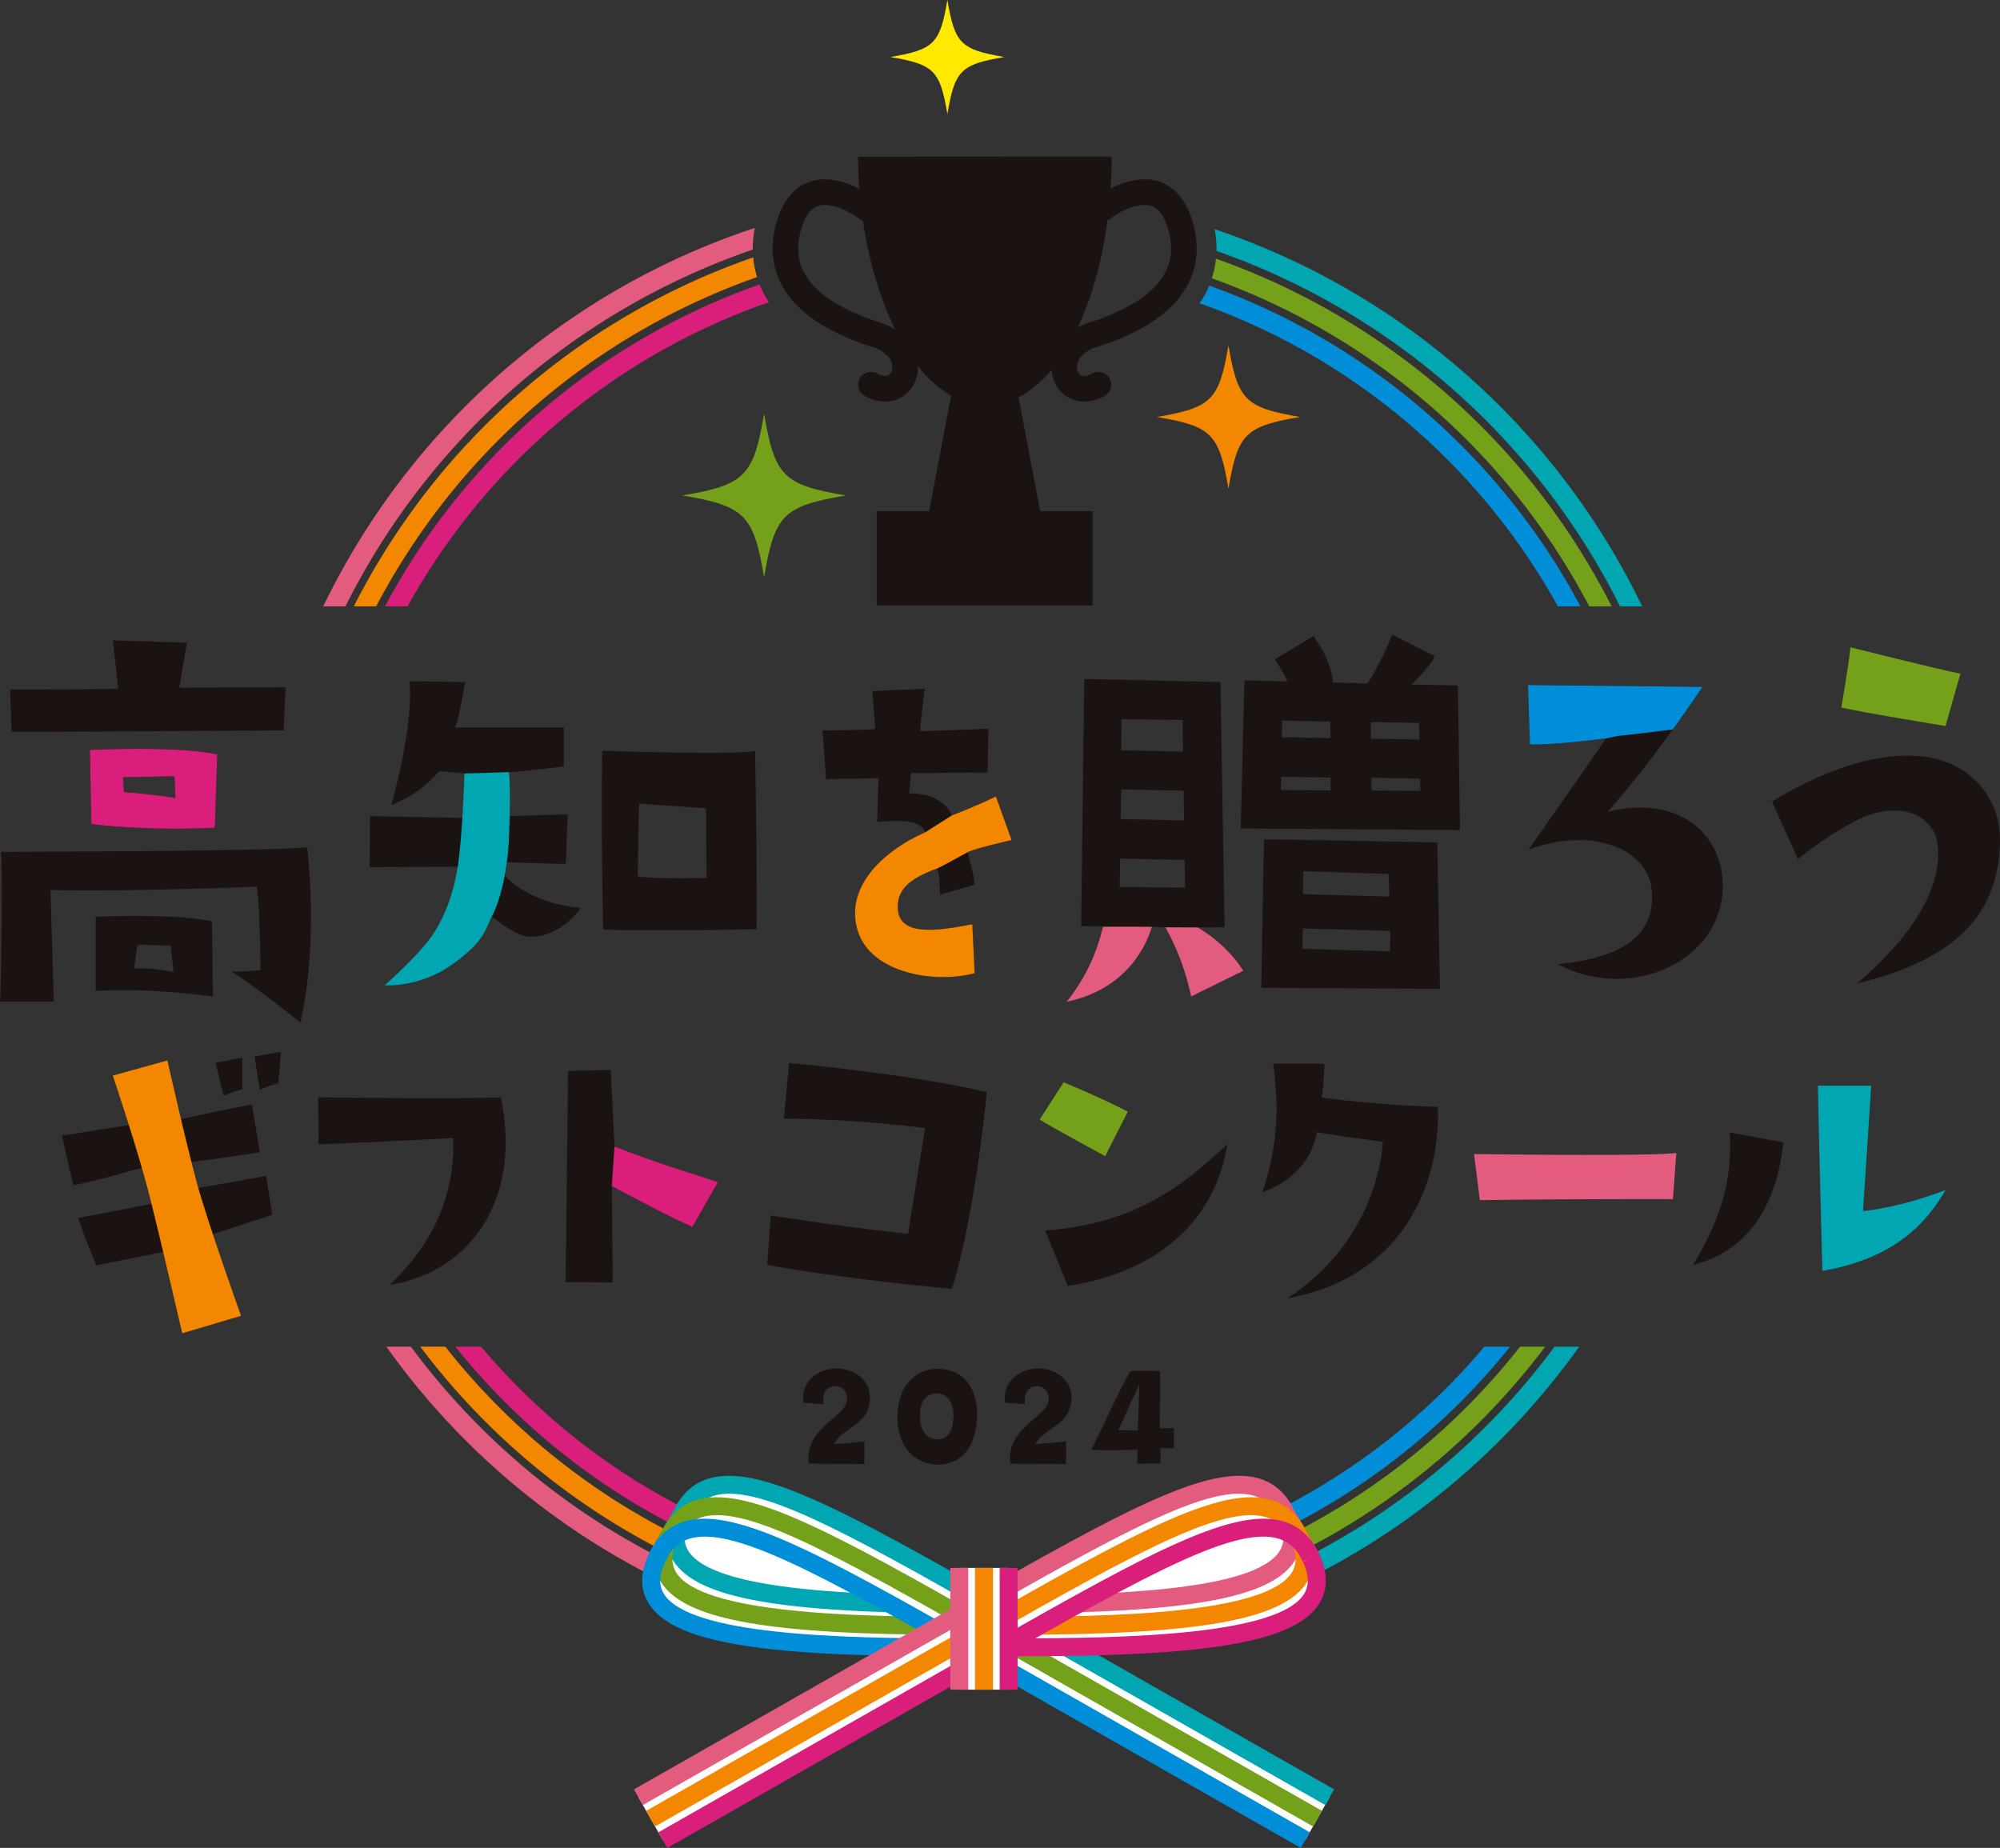 <svg id="Group_4059" data-name="Group 4059" xmlns="http://www.w3.org/2000/svg" xmlns:xlink="http://www.w3.org/1999/xlink" width="642.799" height="593.919" viewBox="0 0 642.799 593.919">
  <rect x="0" y="0" width="642.799" height="593.919" fill="#333333" stroke="none"/>
  <defs>
    <clipPath id="clip-path">
      <rect id="Rectangle_1200" data-name="Rectangle 1200" width="642.799" height="593.919" fill="none"/>
    </clipPath>
  </defs>
  <g id="Group_4058" data-name="Group 4058" clip-path="url(#clip-path)">
    <path id="Path_16400" data-name="Path 16400" d="M157.991,20.692a35.2,35.2,0,0,1,.672-6.624A236.394,236.394,0,0,0,19.952,135.689h7.134A230,230,0,0,1,158,21.03c0-.109-.01-.224-.01-.338" transform="translate(83.943 59.188)" fill="#e35b7e"/>
    <path id="Path_16401" data-name="Path 16401" d="M31.748,83.117h-7.9c42.668,59.925,112.69,99.078,191.69,99.078v-6.389A228.586,228.586,0,0,1,31.748,83.117" transform="translate(100.314 349.695)" fill="#e35b7e"/>
    <path id="Path_16402" data-name="Path 16402" d="M150.2,15.886A227.585,227.585,0,0,0,21.839,128.04h7.186A221.2,221.2,0,0,1,151.437,22.218a31.04,31.04,0,0,1-1.239-6.332" transform="translate(91.882 66.836)" fill="#f48700"/>
    <path id="Path_16403" data-name="Path 16403" d="M34,83.117H25.939A226.147,226.147,0,0,0,206.714,173.4v-6.389A219.7,219.7,0,0,1,34,83.117" transform="translate(109.132 349.695)" fill="#f48700"/>
    <path id="Path_16404" data-name="Path 16404" d="M146.009,21.425a30.6,30.6,0,0,1-1.843-3.869,218.692,218.692,0,0,0-120.4,103.458h7.264A212.246,212.246,0,0,1,147.154,23.279c-.4-.609-.786-1.224-1.146-1.854" transform="translate(99.977 73.863)" fill="#d91e7c"/>
    <path id="Path_16405" data-name="Path 16405" d="M36.378,83.117H28.1a217.154,217.154,0,0,0,169.5,81.389v-6.384A210.7,210.7,0,0,1,36.378,83.117" transform="translate(118.241 349.695)" fill="#d91e7c"/>
    <path id="Path_16406" data-name="Path 16406" d="M74.973,14.147a35.162,35.162,0,0,1,.594,6.217c0,.26-.021.505-.031.765a230.054,230.054,0,0,1,129.7,114.226h7.129A236.394,236.394,0,0,0,74.973,14.147" transform="translate(315.431 59.52)" fill="#00a6b2"/>
    <path id="Path_16407" data-name="Path 16407" d="M244.441,83.117A228.586,228.586,0,0,1,60.656,175.806V182.2c79,0,149.027-39.153,191.69-99.078Z" transform="translate(255.195 349.695)" fill="#00a6b2"/>
    <path id="Path_16408" data-name="Path 16408" d="M76.115,15.967a31.236,31.236,0,0,1-1.317,6.3A221.231,221.231,0,0,1,196.091,127.7h7.186A227.6,227.6,0,0,0,76.115,15.967" transform="translate(314.694 67.177)" fill="#74a119"/>
    <path id="Path_16409" data-name="Path 16409" d="M233.369,83.117A219.7,219.7,0,0,1,60.655,167.011V173.4A226.147,226.147,0,0,0,241.43,83.117Z" transform="translate(255.191 349.695)" fill="#74a119"/>
    <path id="Path_16410" data-name="Path 16410" d="M221.887,83.117A210.729,210.729,0,0,1,60.655,158.122v6.384a217.154,217.154,0,0,0,169.5-81.389Z" transform="translate(255.191 349.695)" fill="#008ed9"/>
    <path id="Path_16411" data-name="Path 16411" d="M46.39,108.919s17.569-3.051,23.058-4.15L71.4,117.334c-9.878,3.176-12.32,4.025-19.152,6.223,0,0,7.441,22.933,9.149,26.229L42.49,155.394c-2.682-11.341-2.739-17.012-5.421-26.286L14.923,133.56s-3.661-8.415-5.858-15.247c0,0,14.393-2.687,24.156-4.634l-3.3-11.472c-6.342,1.343-11.831,3.541-22.443,5.613L3.821,91.84s12.93-1.948,22.568-3.536L20.167,72.567l17.569-4.879S40.891,85,41.136,86.83c0,0,9.769-2.307,23.8-4.994l2.437,15.372s-13.055,2.2-24.031,3.291ZM55.805,79.1,53.212,68.459,61.8,66.824V76.916a38.577,38.577,0,0,0-6,2.182m11.586-1.911L65.756,66.418l8.451-1.5L73.39,75a38.577,38.577,0,0,0-6,2.182" transform="translate(16.076 273.127)" fill="#1a1311"/>
    <path id="Path_16412" data-name="Path 16412" d="M42.6,128.027c15.377-14.606,20.98-30.645,20.428-47.23,0,0-36.576,1.979-43.272,1.979l-.109-15.049s45.032.661,58.649,0c6.811,31.306-8.675,56.02-35.7,60.3" transform="translate(82.639 284.945)" fill="#1a1311"/>
    <path id="Path_16413" data-name="Path 16413" d="M75.657,116.456c-3.3-1.208-21.251-10.435-25.911-13.143l.318,31.046s-10.43-.109-15.153-.109c0,0,.437-33.832.765-67.877l13.732-.333,1.208,24.6c15.158,5.822,21.2,7.467,33.28,11.425Z" transform="translate(146.875 277.843)" fill="#1a1311"/>
    <path id="Path_16414" data-name="Path 16414" d="M38.629,70.764c15.158,5.822,21.2,7.467,33.28,11.42L63.67,96.576c-3.3-1.208-21.251-10.441-25.911-13.143" transform="translate(158.862 297.722)" fill="#d91e7c"/>
    <path id="Path_16415" data-name="Path 16415" d="M117.915,74.934c-.776,9.316-4.916,43.85-11.222,63.247,0,0-34.425-3.093-59.342-7.712l1.161-15.846s26.041,4,44.111,5.858L98.106,86.52a401.223,401.223,0,0,0-45.4-3.072l1.7-17.835s38.763,3.437,63.508,9.321" transform="translate(199.218 276.051)" fill="#1a1311"/>
    <path id="Path_16416" data-name="Path 16416" d="M85.216,90.544S66.7,80.525,64.173,78.77L71.859,66.8s13.575,5.624,20.605,9.467Z" transform="translate(269.992 281.041)" fill="#74a119"/>
    <path id="Path_16417" data-name="Path 16417" d="M64.51,98.4c27.9-2.2,43.054-13.07,58.54-27.786-3.734,23.834-21.417,40.966-51.291,45.579Z" transform="translate(271.41 297.104)" fill="#1a1311"/>
    <path id="Path_16418" data-name="Path 16418" d="M77.926,106.959c5.27-16.148,5.16-28.447,3.406-41.3H97.807a85.589,85.589,0,0,1-.88,10.873c14.5,1.869,27.239,2.635,37.346,2.968.875,24.932-11.425,54.916-48.329,61.508C108.9,125.96,115.71,103.772,116.59,90.7c0,0-14.5-1.864-21.2-3.072-1.317,7.686-6.483,15.262-17.465,19.329" transform="translate(327.855 276.248)" fill="#1a1311"/>
    <path id="Path_16419" data-name="Path 16419" d="M90.98,71.493c15.049.219,56.785.656,65.023-.328L154.9,85.99s-33.722-.109-62.055.333Z" transform="translate(382.776 299.409)" fill="#e35b7e"/>
    <path id="Path_16420" data-name="Path 16420" d="M104.484,112.515c9.555-15.6,12.742-28.338,11.862-42.616l17.246,3.187c-2.64,24.052-14.169,35.586-29.109,39.429" transform="translate(439.591 294.083)" fill="#1a1311"/>
    <path id="Path_16421" data-name="Path 16421" d="M126.7,107.319s11.2-.88,26.578-6.811c-5.707,9.665-15.377,21.86-39.648,26.031,0,0-1.427-54.588-1.427-59.529h17.132Z" transform="translate(472.075 281.928)" fill="#00a6b2"/>
    <path id="Path_16422" data-name="Path 16422" d="M51.239,101.663l-28.426.151.156-16.4,31.207.6-.312-14.31-8.649-.745a38.573,38.573,0,0,1-15.45,10.883s7.264-25.042,5.869-39.8l17.923.3c-1.547,8.045-2.317,12.815-3.4,14.606H85.227V69.472S70.241,71.258,67.46,71.258L67,85.416l19.465-.594-.62,15.945s-14.367-.3-18.845-.594l-.62,4.473s7.108,8.644,24.255,10.279c0,0-6.025,9.243-16.064,9.243-3.557,0-8.5-3.281-12.669-6.707,0,0-6.332,20.865-34.3,22.355,16.221-13.862,22.4-24.292,23.636-38.154M146.714,64.4s.771,45.012.463,57.379c0,0-39.862.745-49.287,0,0,0-.771-31.743-.307-57.379,0,0,44.491,1.489,49.13,0M131.108,105.24l-.151-22.355L109.477,81.4c-.307,2.682-.458,23.4-.458,23.4,8.805,1.047,22.089.448,22.089.448" transform="translate(95.98 176.894)" fill="#1a1311"/>
    <path id="Path_16423" data-name="Path 16423" d="M111.532,91.133s-10.993,2.437-14.153,3.9c0,0,2.4,8.165,2.151,10.477l-10.993,3.171s-.125-8.654-1.26-8.285c-8.717,3.166-13.013,6.946-12.253,13.523,1.14,8.41,13.638,6.217,23.87,4.265l.76,15.721c-12.378,3.411-33.092.245-37.518-13.4-4.416-13.773,7.457-25.594,21.73-31.926-1.265-2.562-4.041-4.27-15.538-3.291l.385-14.013c-13.268.12-13.268.12-16.809.365L50.769,55.917s15.289-.125,16.934-.489l-.89-12.185,16.8-.729s-1.64,12.3-1.385,13.648c0,0,18.819-.609,21.85-.854l-.255,14.132s-20.459.125-24.5.125c-.13,0-.635,5.119-.76,6.582,6.827-.245,12.122,2.921,13.768,7.066,0,0,8.842-3.411,14.148-6.092Z" transform="translate(213.598 178.863)" fill="#1a1311"/>
    <path id="Path_16424" data-name="Path 16424" d="M156.568,102.337c4.02,26.234-27.036,43.08-52.682,29.666,23.328-2.239,31.671-11.029,30.129-24.443-1.7-12.971-19.621-19.824-39.549-12.372,0,0,21.626-30.7,24.87-35.769,0,0-16.377,2.234-24.406,1.937l-.62-19.074,56.082.594s-14.835,22.5-30.436,40.091c22.865-5.369,34.6,6.853,36.612,19.371" transform="translate(396.786 177.891)" fill="#1a1311"/>
    <path id="Path_16425" data-name="Path 16425" d="M117.72,108.059l-8.347-18.481c10.664-6.707,30.744-16.689,48.818-14.455,14.367,1.64,25.187,12.966,24.412,28.468-.776,16.84-7.879,35.321-45.886,44.413,18.85-16.1,28.119-32.342,25.646-45.9-1.083-5.962-8.181-12.076-20.084-8.8-8.035,2.088-22.084,12.518-24.557,14.752m47.428-42.772s-27.5-4.468-33.524-5.962c0,0,2.312-13.263,2.937-19.376,0,0,26.567,6.707,35.373,8.5Z" transform="translate(460.16 168.072)" fill="#1a1311"/>
    <path id="Path_16426" data-name="Path 16426" d="M78.7,51.8l-.854,47.735,57.41.323-.849-47.079ZM91.341,62.051l27.4.9.307,7.28-27.822-.792Zm-.3,24.969.208-6.561,28.062.791-.1,6.561Z" transform="translate(327.531 217.949)" fill="#1a1311"/>
    <path id="Path_16427" data-name="Path 16427" d="M146.377,55.516l-15.013-.3a45.08,45.08,0,0,0,7.176-8.144l.375-1.031L125.308,39.17l-.489,1.2a103.763,103.763,0,0,1-7.452,14.476l-11.123-.276c-.7-6.332-3.484-10.748-5.619-13.955l-.651-.995L87.566,47.111l.682,1.052a65.987,65.987,0,0,1,3.406,6.04l-13.888-.3L76.579,101.48l70.475.489ZM89.91,66.81l15.434.271.109,5.353-15.658-.271Zm15.57,22.433-16-.135.1-4.244,15.9.266Zm12.872-21.969,15.544.271L134,72.892l-15.544-.266Zm.266,21.99-.1-4.088,15.705.271.1,3.952Z" transform="translate(322.188 164.798)" fill="#1a1311"/>
    <path id="Path_16428" data-name="Path 16428" d="M108.01,121.758c4.572-.01,8.608-.042,8.608-.042L115.29,42.9,71.512,41.91l-1,79.473s3.01-.026,7.035-.031a59.673,59.673,0,0,1-11.716,24.3c19.236-4,25.542-17.887,27.437-24.115.995.036,1.906.073,2.661.125.406.021.979.036,1.64.057a77.981,77.981,0,0,1,8.269,22.24l16.783-8.248s-4.353-7.827-14.612-13.95M83.52,54.814l19.605.271.13,10.17-19.871-.417Zm-.167,22.573,20.1.417.125,9.55-20.355-.417Zm-.323,22.251,20.746.417.125,8.936-21-.276Z" transform="translate(276.968 176.326)" fill="#1a1311"/>
    <path id="Path_16429" data-name="Path 16429" d="M98.724,105.977s3.843,30.124-2.182,56.353c0,0-16.21-12.961-22.235-16.392a84.539,84.539,0,0,0,9.425-.443s-.156-21.016-1.239-26.828c0,0-45.261,1.786-66.273,1.041l1.083,35.92H0c.307-1.041.927-40.986.307-48.141,0,0,89.919-.167,98.417-1.51M38,55.024l-1.7-15.5,23.792.745S57.931,52.79,57.624,54.727l34.144-.151-.62,13.862s-57.16.448-87.44.448L3.244,55.321s29.817,0,34.758-.3M28.89,74.7s29.353-1.338,40.939,1.494l-.776,23.547s-20.548,1.192-39.7-1.192Zm39.237,55.145.312,24.146s-20.392-2.979-37.7-1.786V128.352s25.026-1.192,37.383,1.489M39.549,83.492l.307,4.77c9.889.745,16.533,1.937,16.533,1.937l-.312-7Zm16.221,62.6-.927-8.493-10.659-.3L43.1,145.047c4.327-.6,12.669,1.041,12.669,1.041" transform="translate(0 166.3)" fill="#1a1311"/>
    <path id="Path_16430" data-name="Path 16430" d="M83.9,55.251s8.842-3.411,14.148-6.092L103.1,63.172s-10.987,2.437-14.148,3.9c0,0-8.967,4.994-10.1,5.363C70.129,75.6,65.833,79.382,66.593,85.959c1.135,8.41,13.643,6.217,23.875,4.265l.755,15.721c-12.378,3.416-33.092.245-37.513-13.4C49.29,78.773,61.162,66.952,75.435,60.615Z" transform="translate(222.029 206.825)" fill="#f48700"/>
    <path id="Path_16431" data-name="Path 16431" d="M119.336,59.418c-.12.187,2.63-.64,4.275-.818,5.759-.609,11.508-1.307,17.246-2.052,5.749-7.936,9.529-13.674,9.529-13.674L94.31,42.281l.614,19.074c8.035.3,24.412-1.937,24.412-1.937" transform="translate(396.786 177.887)" fill="#008ed9"/>
    <path id="Path_16432" data-name="Path 16432" d="M147.17,65.287s-27.5-4.468-33.524-5.962c0,0,2.312-13.263,2.937-19.376,0,0,26.567,6.707,35.373,8.5Z" transform="translate(478.138 168.072)" fill="#74a119"/>
    <path id="Path_16433" data-name="Path 16433" d="M82.367,57.282c10.258,6.124,14.612,13.945,14.612,13.945L80.2,79.48a78.027,78.027,0,0,0-8.269-22.245Z" transform="translate(302.611 240.802)" fill="#e35b7e"/>
    <path id="Path_16434" data-name="Path 16434" d="M93.273,57.218c-1.9,6.233-8.212,20.121-27.442,24.115A59.678,59.678,0,0,0,77.5,57.2Z" transform="translate(276.968 240.642)" fill="#e35b7e"/>
    <path id="Path_16435" data-name="Path 16435" d="M5.548,46.539l.463,23.844c19.152,2.385,39.7,1.192,39.7,1.192l.771-23.547C34.9,45.2,5.548,46.539,5.548,46.539M16.514,60.1l-.307-4.77,16.528-.3.307,7S26.4,60.844,16.514,60.1" transform="translate(23.342 194.463)" fill="#d91e7c"/>
    <path id="Path_16436" data-name="Path 16436" d="M49.414,48.1s-.573,19.918-2.166,30.041c-1.109,7.035-3.494,15.007-8.014,21.745s-15.5,16.314-15.5,16.314a37.021,37.021,0,0,0,21.876-6.8c10.477-7.535,10.331-11.065,12.7-15.528,0,0,4.858-8.545,5.478-26.192s-.115-20.027-.115-20.027Z" transform="translate(99.847 200.509)" fill="#00a6b2"/>
    <path id="Path_16437" data-name="Path 16437" d="M112.089,112.244c0,10.566-15.893,19.121-35.493,19.121S41.1,122.809,41.1,112.244,57,93.128,76.6,93.128s35.493,8.556,35.493,19.116" transform="translate(172.935 391.813)" fill="#fff"/>
    <path id="Path_16438" data-name="Path 16438" d="M138.145,112.244c0,10.566-15.893,19.121-35.493,19.121S67.16,122.809,67.16,112.244s15.893-19.116,35.493-19.116,35.493,8.556,35.493,19.116" transform="translate(282.559 391.813)" fill="#fff"/>
    <path id="Path_16439" data-name="Path 16439" d="M42.079,107.292c-10.987,23.412,26.583,29.176,99.042,28.765l7.853-13.794c-72.449.411-110.019-5.353-99.037-28.77Z" transform="translate(169.107 393.349)" fill="#fff"/>
    <path id="Path_16440" data-name="Path 16440" d="M139.619,138.477l-5.025-2.864,5.384-9.451h-1.963c-60.274,0-87.013-4.811-94.694-16.825-2.9-4.52-2.9-9.93-.016-16.08l5.239,2.458c-2.015,4.291-2.13,7.728-.354,10.508,8.3,12.976,56.077,14.362,96.756,14.138l5.009-.031Z" transform="translate(173.119 392.356)" fill="#00a6b2"/>
    <path id="Path_16441" data-name="Path 16441" d="M137.237,127.482c-60.253,0-86.987-4.812-94.673-16.825-2.89-4.52-2.9-9.93-.01-16.075l5.233,2.453c-2.015,4.291-2.13,7.728-.349,10.513,8.3,12.971,56.061,14.356,96.756,14.127l.031,5.79c-2.375.005-4.707.016-6.988.016" transform="translate(169.944 397.935)" fill="#74a119"/>
    <path id="Path_16442" data-name="Path 16442" d="M136.482,140.121c-60.258,0-86.992-4.811-94.673-16.825-2.89-4.52-2.9-9.93-.01-16.08l.1-.2L49.76,93.219l5.025,2.859-7.8,13.7c-1.968,4.249-2.067,7.655-.307,10.409,8.186,12.8,54.791,14.351,95.09,14.143l7.035-12.341,5.025,2.864-8.686,15.242-1.672.01q-3.562.023-6.988.021" transform="translate(166.768 392.196)" fill="#008ed9"/>
    <path id="Path_16443" data-name="Path 16443" d="M166,173.4,60.252,113.149,68.1,99.355,173.853,159.6" transform="translate(253.495 418.01)" fill="#fff"/>
    <line id="Line_150" data-name="Line 150" x2="105.749" y2="60.243" transform="translate(321.601 517.367)" fill="#e5dfdc"/>
    <rect id="Rectangle_1190" data-name="Rectangle 1190" width="5.786" height="121.706" transform="translate(320.169 519.882) rotate(-60.331)" fill="#00a6b2"/>
    <line id="Line_151" data-name="Line 151" x1="105.744" y1="60.248" transform="translate(313.747 531.158)" fill="#e5dfdc"/>
    <rect id="Rectangle_1191" data-name="Rectangle 1191" width="5.784" height="121.703" transform="matrix(0.495, -0.869, 0.869, 0.495, 312.315, 533.671)" fill="#008ed9"/>
    <rect id="Rectangle_1192" data-name="Rectangle 1192" width="5.784" height="121.71" transform="matrix(0.495, -0.869, 0.869, 0.495, 316.239, 526.774)" fill="#74a119"/>
    <path id="Path_16444" data-name="Path 16444" d="M143.117,145.6C80.151,109.733,50.61,93.653,40.555,115.081l7.863-13.8c10.05-21.423,39.6-5.348,102.557,30.525Z" transform="translate(170.625 385.56)" fill="#fff"/>
    <path id="Path_16445" data-name="Path 16445" d="M147.66,149.364l-5.025-2.859,6.426-11.284C101.7,108.258,74.1,93.3,60.694,97.562c-3.38,1.073-5.8,3.385-7.629,7.28l-.1.2-7.863,13.8-5.025-2.864,7.806-13.7c2.489-5.249,6.212-8.691,11.065-10.227,15.986-5.072,43.731,10.086,95.491,39.575l2.51,1.432Z" transform="translate(168.597 383.229)" fill="#00a6b2"/>
    <path id="Path_16446" data-name="Path 16446" d="M146.6,137.979C97.7,110.115,69.357,94.555,55.719,98.888c-3.374,1.073-5.8,3.385-7.629,7.285l-2.572,5.291-5.2-2.531,2.552-5.254c2.479-5.275,6.217-8.753,11.1-10.3,15.976-5.077,43.731,10.086,95.491,39.575Z" transform="translate(169.641 388.798)" fill="#74a119"/>
    <path id="Path_16447" data-name="Path 16447" d="M146.312,140.73,143.8,139.3C94.9,111.44,66.574,95.891,52.915,100.213c-3.374,1.073-5.8,3.385-7.629,7.28l-5.233-2.453c2.489-5.311,6.233-8.79,11.112-10.336,15.71-4.994,42.83,9.592,92.986,38.143l6.426-11.284,5.025,2.864Z" transform="translate(168.513 394.373)" fill="#008ed9"/>
    <path id="Path_16448" data-name="Path 16448" d="M167.286,107.292c10.987,23.412-26.583,29.176-99.042,28.765l-7.858-13.794c72.454.411,110.024-5.353,99.042-28.77Z" transform="translate(254.059 393.349)" fill="#fff"/>
    <path id="Path_16449" data-name="Path 16449" d="M69.764,138.477,59.428,120.33l5.009.031c40.658.234,88.456-1.166,96.756-14.138,1.776-2.781,1.661-6.217-.354-10.508l5.238-2.458c2.88,6.15,2.874,11.56-.016,16.08-7.681,12.013-34.43,16.825-94.694,16.825H69.405l5.384,9.451Z" transform="translate(250.029 392.356)" fill="#e35b7e"/>
    <path id="Path_16450" data-name="Path 16450" d="M68.126,127.482c-2.281,0-4.608-.01-6.988-.016l.031-5.79c40.653.24,88.456-1.156,96.756-14.127,1.776-2.786,1.661-6.223-.349-10.513l5.233-2.453c2.885,6.145,2.88,11.555-.016,16.075-7.681,12.013-34.425,16.825-94.668,16.825" transform="translate(257.223 397.935)" fill="#f48700"/>
    <path id="Path_16451" data-name="Path 16451" d="M77.248,140.121q-3.421,0-6.988-.021l-1.672-.01L59.9,124.848l5.025-2.864,7.035,12.341c40.325.2,86.9-1.343,95.084-14.143,1.765-2.755,1.666-6.16-.3-10.409l-7.8-13.7,5.025-2.859,7.962,14c2.885,6.15,2.88,11.56-.01,16.08-7.681,12.013-34.425,16.825-94.673,16.825" transform="translate(252.027 392.196)" fill="#d91e7c"/>
    <path id="Path_16452" data-name="Path 16452" d="M47.261,173.4,153,113.149l-7.853-13.794L39.4,159.6" transform="translate(165.778 418.01)" fill="#fff"/>
    <line id="Line_152" data-name="Line 152" x1="105.749" y2="60.243" transform="translate(205.179 517.367)" fill="#e5dfdc"/>
    <rect id="Rectangle_1193" data-name="Rectangle 1193" width="121.706" height="5.786" transform="matrix(0.869, -0.495, 0.495, 0.869, 203.753, 575.109)" fill="#e35b7e"/>
    <line id="Line_153" data-name="Line 153" y1="60.248" x2="105.744" transform="translate(213.038 531.158)" fill="#e5dfdc"/>
    <rect id="Rectangle_1194" data-name="Rectangle 1194" width="121.703" height="5.784" transform="matrix(0.869, -0.495, 0.495, 0.869, 211.611, 588.902)" fill="#d91e7c"/>
    <rect id="Rectangle_1195" data-name="Rectangle 1195" width="121.71" height="5.784" transform="matrix(0.869, -0.495, 0.495, 0.869, 207.68, 582.009)" fill="#f48700"/>
    <path id="Path_16453" data-name="Path 16453" d="M67.568,145.6c62.966-35.868,92.507-51.948,102.562-30.52l-7.863-13.8c-10.05-21.423-39.6-5.348-102.557,30.525Z" transform="translate(251.215 385.56)" fill="#fff"/>
    <path id="Path_16454" data-name="Path 16454" d="M68.239,149.364l-9.285-16.3,2.51-1.432c51.76-29.494,79.51-44.647,95.491-39.575,4.853,1.536,8.571,4.978,11.065,10.227l7.8,13.7-5.025,2.864-7.962-14c-1.828-3.895-4.249-6.207-7.629-7.28-13.4-4.265-41.007,10.7-88.367,37.659l6.426,11.284Z" transform="translate(248.035 383.229)" fill="#e35b7e"/>
    <path id="Path_16455" data-name="Path 16455" d="M63.054,137.976l-2.864-5.025c51.76-29.489,79.51-44.642,95.491-39.575,4.884,1.547,8.623,5.025,11.117,10.336l2.536,5.218-5.2,2.531-2.552-5.254c-1.849-3.937-4.27-6.249-7.649-7.321-13.643-4.317-41.976,11.227-90.877,39.091" transform="translate(253.235 388.8)" fill="#f48700"/>
    <path id="Path_16456" data-name="Path 16456" d="M68.518,140.73l-9.29-16.3,5.025-2.864,6.426,11.284C120.83,104.3,147.934,89.71,163.66,94.7c4.884,1.547,8.623,5.025,11.117,10.336l-5.238,2.453c-1.828-3.9-4.249-6.207-7.629-7.28-13.627-4.322-41.976,11.227-90.877,39.086Z" transform="translate(249.187 394.373)" fill="#d91e7c"/>
    <rect id="Rectangle_1196" data-name="Rectangle 1196" width="15.877" height="39.127" transform="translate(308.311 503.927)" fill="#fff"/>
    <rect id="Rectangle_1197" data-name="Rectangle 1197" width="5.785" height="39.127" transform="translate(313.357 503.927)" fill="#f48700"/>
    <rect id="Rectangle_1198" data-name="Rectangle 1198" width="5.785" height="39.127" transform="translate(305.416 503.927)" fill="#e35b7e"/>
    <rect id="Rectangle_1199" data-name="Rectangle 1199" width="5.785" height="39.127" transform="translate(321.293 503.927)" fill="#d91e7c"/>
    <path id="Path_16457" data-name="Path 16457" d="M77.134,17.628a29.962,29.962,0,0,1-1.7,3.489c-.422.75-.911,1.468-1.4,2.192a212.265,212.265,0,0,1,115.143,97.4h7.264A218.7,218.7,0,0,0,77.134,17.628" transform="translate(311.51 74.166)" fill="#008ed9"/>
    <path id="Path_16458" data-name="Path 16458" d="M182.639,30.533c-1.369-4.629-3.494-8.1-6.311-10.388a14.27,14.27,0,0,0-9.165-3.161A24.367,24.367,0,0,0,156.3,19.962c.213-3.38.359-6.8.359-10.3l-81.53.052c.068,3.218.146,7.207.4,10.321A24.574,24.574,0,0,0,64.5,16.983a14.279,14.279,0,0,0-9.165,3.161C52.515,22.435,50.4,25.9,49.026,30.533a30.647,30.647,0,0,0-1.338,8.7A24.66,24.66,0,0,0,50.9,51.476c3.031,5.332,7.728,9.316,12.841,12.409a75.174,75.174,0,0,0,15.965,6.957,10.6,10.6,0,0,1,5.212,3.213,5.207,5.207,0,0,1,1.26,3.275,3.254,3.254,0,0,1-.729,2.161,2.01,2.01,0,0,1-1.614.687,5.55,5.55,0,0,1-2.583-.781,4.11,4.11,0,1,0-3.905,7.233,13.674,13.674,0,0,0,6.488,1.776,10.293,10.293,0,0,0,7.78-3.468,11.449,11.449,0,0,0,2.791-7.608c0-.141-.036-.276-.042-.417a38.321,38.321,0,0,0,10.675,9.613L98,123.623H81.134V153.95h69.4V123.623H133.67l-6.936-36.545a34.934,34.934,0,0,0,10.6-8.915,11.263,11.263,0,0,0,2.718,6.775,10.276,10.276,0,0,0,7.78,3.468,13.655,13.655,0,0,0,6.483-1.776,4.109,4.109,0,1,0-3.9-7.233,5.566,5.566,0,0,1-2.583.781,2.014,2.014,0,0,1-1.619-.687,3.253,3.253,0,0,1-.724-2.161,5.148,5.148,0,0,1,1.26-3.275,10.571,10.571,0,0,1,5.212-3.213c6.941-2.208,14.627-5.4,20.892-10.368a31.32,31.32,0,0,0,7.91-9,24.605,24.605,0,0,0,3.213-12.242,30.632,30.632,0,0,0-1.333-8.7M82.186,63c-6.389-2.01-13.273-4.978-18.251-8.956a23.25,23.25,0,0,1-5.874-6.618,16.275,16.275,0,0,1-2.145-8.191,22.265,22.265,0,0,1,.995-6.363c1.052-3.536,2.411-5.369,3.609-6.342A6,6,0,0,1,64.5,25.211a17.1,17.1,0,0,1,7.493,2.244,30.67,30.67,0,0,1,2.729,1.635l.739.526.172.13.031.026v-.005a3.847,3.847,0,0,0,1.052.531c1.979,13.367,5.6,25.323,10.4,34.962A21.362,21.362,0,0,0,82.186,63M173.6,47.425c-2.041,3.629-5.577,6.8-9.925,9.415a67.2,67.2,0,0,1-14.2,6.16,21.879,21.879,0,0,0-3.718,1.588c4.509-9.566,7.827-21.35,9.545-34.462a4.261,4.261,0,0,0,.7-.359v.005a27.254,27.254,0,0,1,3.879-2.432,16.9,16.9,0,0,1,7.28-2.13,6,6,0,0,1,3.984,1.317c1.2.974,2.552,2.807,3.6,6.342a22.285,22.285,0,0,1,1,6.363,16.278,16.278,0,0,1-2.151,8.191" transform="translate(200.636 40.651)" fill="#1a1311"/>
    <path id="Path_16459" data-name="Path 16459" d="M94.691,51.823C74.57,55.229,71.8,57.989,68.4,78.115c-3.406-20.126-6.165-22.886-26.286-26.291C62.234,48.418,64.994,45.658,68.4,25.532,71.8,45.658,74.57,48.418,94.691,51.823" transform="translate(177.18 107.42)" fill="#74a119"/>
    <path id="Path_16460" data-name="Path 16460" d="M117.438,44.332c-17.621,2.984-20.032,5.4-23.021,23.016C91.439,49.732,89.022,47.316,71.4,44.332c17.621-2.984,20.038-5.4,23.016-23.016,2.989,17.616,5.4,20.032,23.021,23.016" transform="translate(300.402 89.682)" fill="#f48700"/>
    <path id="Path_16461" data-name="Path 16461" d="M91.6,18.324C77.576,20.7,75.65,22.62,73.275,36.649,70.9,22.62,68.979,20.7,54.956,18.324,68.979,15.95,70.9,14.028,73.275,0c2.374,14.028,4.3,15.95,18.324,18.324" transform="translate(231.214)" fill="#ffe900"/>
    <path id="Path_16462" data-name="Path 16462" d="M6.96,70.329,24.524,65.45s5.843,26.057,9.5,39.471c3.531,12.956,14.164,42.627,14.164,42.627l-18.908,5.608s-6.306-27.447-10.3-43.356S6.96,70.329,6.96,70.329" transform="translate(29.283 275.365)" fill="#f48700"/>
    <path id="Path_16463" data-name="Path 16463" d="M49.7,95.427c-.943-5.6,3.327-10.758,10.362-10.956,6.348-.151,11.852,4.312,10.909,10.758-1.041,7.681-8.181,7.931-11.55,13.487,3.124-.052,5.4-.4,9.868-.844v7.285c-12.945-.047-9.769-.047-17.85-.146-1.588-10.763,10.461-14.58,12-19.387,1.041-3.124-1.088-5.853-3.968-5.457-2.526.3-3.718,2.135-3.421,5.8Z" transform="translate(208.537 355.376)" fill="#1a1311"/>
    <path id="Path_16464" data-name="Path 16464" d="M55.45,98.27c.594-9.42,6.889-14.575,14.523-13.685,6.447.6,11.211,5.754,10.961,14.976-.349,13.336-8.082,16.064-13.388,15.669-6.051-.448-12.836-5.061-12.1-16.96m7.191,2.234c.146,3.718,1.984,6.395,5.254,6.639,3.718.25,5.5-2.775,5.5-7.78,0-4.166-2.13-6.743-4.759-6.941-3.718-.349-6.342,2.182-5.994,8.082" transform="translate(233.058 355.454)" fill="#1a1311"/>
    <path id="Path_16465" data-name="Path 16465" d="M62.141,95.427c-.943-5.6,3.327-10.758,10.362-10.956,6.348-.151,11.852,4.312,10.909,10.758-1.041,7.681-8.181,7.931-11.55,13.487,3.124-.052,5.4-.4,9.868-.844v7.285c-12.945-.047-9.769-.047-17.85-.146-1.588-10.763,10.461-14.58,12-19.387,1.041-3.124-1.088-5.853-3.968-5.457-2.526.3-3.718,2.135-3.421,5.8Z" transform="translate(260.897 355.376)" fill="#1a1311"/>
    <path id="Path_16466" data-name="Path 16466" d="M67.356,109.944C73.7,97.3,75.979,91.4,80,84.663l9.415-.052c.156,1.094-.042,16.71-.042,18.5l4.562-.1-.052,6.5s-1.932-.052-4.265-.052v4.91c-2.874,0-5.254,0-7.587.1,0,0,.151-2.63.245-4.463-5.848-.052-8.967.349-14.919-.052m8.675-6.3c2.63.052,4.614.2,6.243.052,0,0,.448-9.571.5-14.679-3.025,6.2-4.312,9.722-6.743,14.627" transform="translate(283.384 355.98)" fill="#1a1311"/>
  </g>
</svg>
